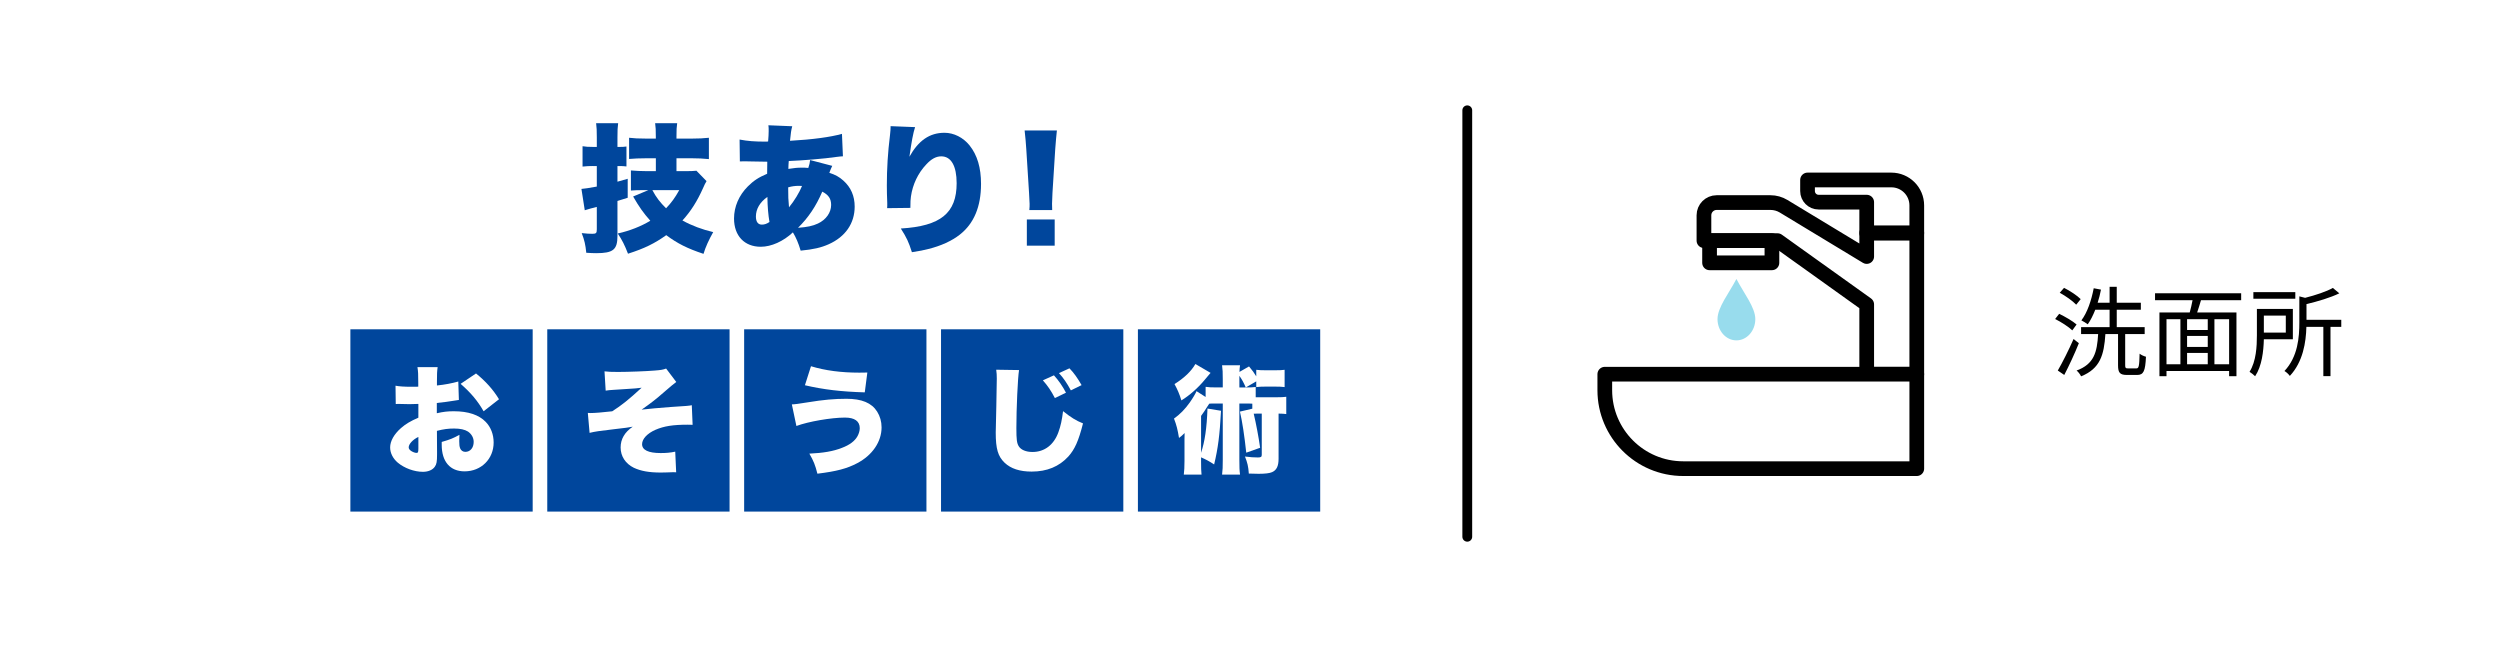 <svg viewBox="0 0 255 66" xmlns="http://www.w3.org/2000/svg"><path d="m0 0h255v66h-255z" fill="#fff"/><g fill="#00469c"><path d="m60.451 16.934c-.325 0-.636.014-1.031.057v-2.077c.324.057.621.071 1.045.071h.41v-.961c0-.735-.015-1.003-.07-1.455h2.246c-.057.438-.07.707-.07 1.441v.975h.269c.254 0 .339 0 .649-.042v2.035c-.254-.028-.438-.042-.649-.042h-.269v1.597c.452-.127.509-.141 1.045-.297v1.936c-.636.198-.776.24-1.045.325v3.561c0 1.413-.438 1.766-2.176 1.766-.325 0-.552-.014-1.004-.042-.085-.834-.184-1.272-.466-2.006.522.056.763.071 1.088.071.382 0 .452-.071.452-.466v-2.275q-.269.071-.607.156c-.396.113-.452.127-.622.184l-.339-2.176q.424-.028 1.568-.24v-2.091h-.424zm6.444-.791h-.961c-.692 0-1.286.028-1.767.071v-2.162c.452.056.975.085 1.767.085h.961v-.141c0-.791-.015-1.003-.071-1.427h2.247c-.057.424-.071.622-.071 1.413v.155h1.555c.721 0 1.215-.028 1.752-.085v2.176c-.537-.057-1.158-.085-1.752-.085h-1.555v1.314h.976c.48 0 .763-.014 1.06-.042l1.031 1.06c-.127.198-.197.353-.354.707-.607 1.356-1.243 2.36-2.104 3.306.932.523 2.049.933 3.137 1.187-.452.805-.777 1.512-.989 2.218-1.653-.551-2.643-1.046-3.801-1.907-1.188.848-2.219 1.356-3.9 1.893-.339-.876-.593-1.385-1.045-2.063 1.215-.268 2.388-.735 3.32-1.3-.707-.791-1.159-1.441-1.752-2.473l1.554-.65h-.537c-.522 0-.876.014-1.243.042v-2.049c.467.042 1.003.071 1.597.071h.947v-1.314zm-.354 3.25c.396.749.806 1.271 1.398 1.851.551-.579.904-1.06 1.343-1.851z"/><path d="m84.888 16.92c-.099.198-.197.438-.297.706.608.198 1.004.41 1.428.791.777.692 1.158 1.583 1.158 2.656 0 1.71-.946 3.08-2.656 3.843-.763.339-1.54.523-2.854.65-.226-.763-.466-1.328-.791-1.865-.975.918-2.204 1.469-3.278 1.469-1.667 0-2.727-1.116-2.727-2.882 0-1.201.494-2.36 1.413-3.278.565-.565 1.088-.918 1.964-1.286 0-.48 0-.622.014-1.229q-.607-.014-1.652-.028c-.212-.014-.438-.014-.692-.014-.198 0-.255 0-.452.014l-.028-2.233c.819.156 1.54.212 2.628.212h.085l.197-.014q.015-.184.043-.608c.014-.141.014-.297.014-.452 0-.283 0-.396-.028-.594l2.431.099c-.113.424-.142.65-.227 1.484 2.289-.127 4.154-.381 5.299-.707l.099 2.289c-.226.014-.282.014-.607.057-1.356.198-3.504.367-4.917.424q-.014.141-.028.381c0 .085 0 .127-.014.424.636-.099.89-.127 1.37-.127.269 0 .382 0 .664.028.113-.325.155-.523.184-.805l2.261.594zm-7.785 5.172c0 .523.212.819.607.819.269 0 .509-.085.777-.268-.127-.721-.198-1.554-.212-2.557-.763.537-1.173 1.229-1.173 2.006zm3.376-.947c.537-.65 1.06-1.512 1.328-2.176-.127-.014-.17-.014-.297-.014-.409 0-.734.042-1.116.155 0 .918.015 1.328.085 2.035zm2.954 1.653c.819-.382 1.343-1.116 1.343-1.894 0-.636-.269-1.031-.904-1.356-.65 1.512-1.428 2.656-2.473 3.688.932-.071 1.497-.184 2.034-.438z"/><path d="m93.339 12.964c-.197.594-.367 1.512-.579 3.024.919-1.653 2.063-2.445 3.575-2.445.961 0 1.907.48 2.558 1.286.791.989 1.172 2.275 1.172 3.928 0 2.317-.72 4.041-2.161 5.172-.806.636-1.937 1.158-3.222 1.469-.48.127-.848.198-1.667.325-.34-1.06-.523-1.456-1.131-2.416 4.056-.24 5.694-1.568 5.694-4.62 0-1.766-.565-2.741-1.568-2.741-.522 0-1.003.254-1.526.82-.848.89-1.398 2.063-1.568 3.278-.042.325-.057.495-.057 1.159l-2.373.028c.014-.099.014-.184.014-.24v-.283c-.028-.551-.042-1.399-.042-1.794 0-1.71.099-3.335.324-5.157.043-.41.057-.565.057-.777v-.113l2.501.099z"/><path d="m104.992 21.428c.028-.283.028-.41.028-.636q0-.268-.056-1.102l-.283-4.479c-.028-.579-.099-1.215-.169-1.907h3.292c-.043.325-.127 1.314-.17 1.907l-.282 4.479c-.028.594-.043.876-.043 1.088 0 .141 0 .297.015.65zm-.254 3.631v-2.671h2.84v2.671z"/><path d="m35.739 33.588h18.594v18.594h-18.594z"/><path d="m55.821 33.588h18.594v18.594h-18.594z"/><path d="m75.903 33.588h18.594v18.594h-18.594z"/><path d="m95.985 33.588h18.594v18.594h-18.594z"/><path d="m116.067 33.588h18.594v18.594h-18.594z"/></g><path d="m46.804 40.794c-.179.024-.214.024-.452.071-.464.083-1.214.179-1.797.238v1.047c.69-.155 1.106-.202 1.737-.202 1.464 0 2.56.369 3.249 1.083.524.536.81 1.285.81 2.107 0 1.678-1.273 2.94-2.964 2.94-1.476 0-2.332-.988-2.332-2.702v-.298c.868-.25 1.154-.369 1.809-.726-.012.25-.023.381-.023.631 0 .369.023.571.095.75.084.214.286.357.524.357.512 0 .856-.417.856-1.024 0-.405-.214-.797-.583-1.047-.321-.202-.785-.309-1.416-.309-.584 0-1.071.06-1.75.238l.012 2.107v.309c0 .726-.047.988-.226 1.238-.227.333-.679.524-1.214.524-.881 0-1.893-.369-2.571-.94-.488-.417-.773-.976-.773-1.547 0-.643.393-1.345 1.106-1.976.477-.417.977-.714 1.773-1.059v-1.404l-.904.024-1.154-.024c-.036 0-.143 0-.25.012l-.023-1.869c.381.072.868.107 1.63.107h.452q.167-.012.238-.012v-.381c0-.893-.012-1.166-.083-1.607h2.059c-.06.428-.071.702-.071 1.488v.381c.81-.083 1.547-.226 2.178-.405l.06 1.88zm-4.13 3.773c-.56.262-.987.726-.987 1.059 0 .143.083.262.262.381.166.107.393.19.535.19.155 0 .19-.083.19-.476zm6.653-2.618c-.606-1.059-1.285-1.869-2.345-2.797l1.571-1.059c1.012.821 1.749 1.654 2.345 2.63z" fill="#fff"/><path d="m61.661 37.878c.44.048.667.06 1.381.06 1.023 0 2.916-.071 3.749-.143.619-.048.833-.083 1.154-.202l1.035 1.369q-.273.19-1.237 1.024c-.833.738-1.333 1.119-2.297 1.797.643-.083 1.928-.19 3.034-.274 1.536-.095 1.833-.119 2.083-.178l.084 2c-.238-.012-.274-.012-.488-.012-1.512 0-2.428.143-3.309.524-.833.369-1.357.928-1.357 1.464 0 .595.644.905 1.893.905.56 0 .988-.036 1.488-.143l.095 2.107q-.143-.012-.273-.012t-.702.024c-.202.012-.405.012-.596.012-1.202 0-2.035-.155-2.749-.488-.845-.417-1.345-1.167-1.345-2.071 0-.857.416-1.559 1.237-2.118-.345.071-.797.131-1.951.262-1.44.167-1.94.238-2.452.369l-.179-2.035c.131.012.227.012.286.012.381 0 1.166-.06 2.201-.178.965-.619 1.654-1.167 3-2.404-.644.072-.715.083-1.012.095q-.119.012-.917.06-.166.012-.928.06c-.44.024-.477.036-.81.083l-.119-1.964z" fill="#fff"/><path d="m80.769 41.247q.368 0 1.57-.202c1.679-.274 2.762-.369 3.999-.369 1.56 0 2.571.417 3.131 1.309.297.476.452 1.012.452 1.607 0 1.464-.94 2.845-2.487 3.654-1.036.548-2.107.833-4.059 1.071-.215-.869-.393-1.309-.821-2.047 1.38-.06 2.439-.238 3.309-.583.797-.297 1.333-.702 1.606-1.202.143-.262.227-.559.227-.809 0-.714-.523-1.083-1.512-1.083-1.393 0-3.737.405-4.951.857l-.464-2.202zm1.951-3.892c1.44.44 3.071.655 4.928.655.214 0 .417 0 .821-.012l-.262 2.023c-2.416-.071-4.214-.286-6.105-.726z" fill="#fff"/><path d="m103.943 37.748c-.131.75-.273 3.928-.273 5.915 0 1.19.048 1.547.25 1.868.227.357.738.571 1.393.571 1.226 0 2.178-.726 2.643-2.011.237-.643.368-1.273.476-2.154.821.655 1.345.976 2.035 1.25-.452 1.785-.845 2.654-1.499 3.38-.94 1.023-2.179 1.535-3.737 1.535-1.214 0-2.119-.297-2.762-.904-.679-.655-.904-1.417-.904-3.083q0-.309.06-2.702c.023-1.202.048-2.333.048-2.797 0-.369-.013-.559-.06-.905l2.332.036zm3.559.535c.488.536.893 1.131 1.227 1.773l-1.131.547c-.381-.738-.738-1.262-1.226-1.809l1.13-.512zm1.583-.714c.452.464.821.988 1.238 1.714l-1.095.535c-.405-.75-.774-1.285-1.215-1.761l1.071-.488z" fill="#fff"/><path d="m127.083 39.521c.487 0 .654-.012.999-.048v1.047h2.131c.476 0 .702-.012.987-.048v1.761c-.262-.036-.393-.036-.785-.048v4.606c0 .75-.202 1.167-.666 1.369-.238.107-.702.167-1.357.167q-.166 0-1.012-.024c-.048-.714-.143-1.119-.393-1.738.523.071.94.095 1.321.095.31 0 .393-.06.393-.274v-4.201h-.369c-.179 0-.321 0-.452.012.238.988.512 2.452.654 3.476l-1.416.5c-.179-1.678-.404-3.178-.643-4.189l1.262-.298v-.512c-.143-.012-.202-.012-.31-.012h-1.012v5.725c0 .786.012 1.095.071 1.523h-1.833c.06-.5.071-.75.071-1.523v-5.725h-1.143c-.047 0-.106 0-.237.012q-.107.167-.286.44c-.143.238-.273.428-.547.809v3.761c.381-1.143.583-2.511.654-4.511l1.381.226c-.131 2.487-.31 3.844-.702 5.475-.477-.31-.75-.464-1.333-.726v.452c0 .655.012.94.047 1.309h-1.809c.048-.405.071-.738.071-1.381v-2.19q.012-.405.012-.667c-.202.202-.345.333-.571.5-.143-.857-.25-1.297-.512-1.976.607-.428 1.143-.976 1.619-1.654.309-.44.583-.905.678-1.143l.929.595v-1.035c.333.048.547.06 1.143.06h.606v-.797c0-.738-.012-1.024-.071-1.464h1.833c-.035.262-.048.333-.06.678l.977-.559c.333.393.512.643.737 1.011v-.667c.298.036.524.048.964.048h.952c.465 0 .715-.012.977-.048v1.762c-.286-.036-.536-.048-.977-.048h-.952c-.404 0-.654.012-.964.048v-.583l-1.059.619zm-3.606-1.488q-.274.31-.571.678c-.69.845-1.595 1.642-2.404 2.13-.202-.655-.381-1.071-.702-1.666 1-.631 1.702-1.297 2.13-2.047l1.548.905zm3.593 1.488c-.25-.56-.368-.774-.654-1.19v1.19z" fill="#fff"/><path d="m149.662 54.75v-43.5" fill="none" stroke="#000" stroke-linecap="round" stroke-linejoin="round"/><path d="m211.373 33.698c-.37-.36-1.129-.849-1.749-1.159l.41-.53c.609.29 1.379.74 1.778 1.089zm.67 1.309c-.42 1.05-1 2.299-1.489 3.238l-.66-.45c.46-.79 1.12-2.099 1.609-3.218zm-.271-3.927c-.35-.38-1.079-.89-1.679-1.219l.439-.5c.6.3 1.33.78 1.699 1.149l-.46.57zm6.137 6.496c.25 0 .3-.21.33-1.499.16.13.45.26.649.31-.069 1.469-.239 1.859-.909 1.859h-1.01c-.739 0-.929-.22-.929-.99v-3.178h-1.29c-.14 2.129-.529 3.518-2.479 4.308-.08-.18-.29-.46-.46-.59 1.789-.66 2.089-1.859 2.199-3.718h-1.739v-.709h2.908v-1.779h-1.459c-.229.57-.479 1.089-.77 1.489-.149-.11-.47-.32-.649-.4.6-.79 1.02-2.029 1.259-3.278l.74.14c-.09.46-.2.91-.34 1.339h1.219v-1.629h.73v1.629h2.458v.71h-2.458v1.779h2.848v.709h-1.988v3.168c0 .28.04.33.289.33h.85z"/><path d="m224.501 30.62c-.119.42-.26.869-.39 1.249h4.008v6.506h-.749v-.53h-6.387v.53h-.72v-6.506h3.089c.109-.38.209-.84.289-1.249h-3.827v-.71h8.785v.71h-4.099zm-3.518 6.536h1.419v-4.597h-1.419zm4.208-4.597h-2.109v1.099h2.109zm0 1.709h-2.109v1.119h2.109zm-2.109 2.888h2.109v-1.159h-2.109zm4.288-4.597h-1.499v4.597h1.499z"/><path d="m230.913 34.608c-.029 1.209-.199 2.729-.89 3.768-.109-.12-.419-.36-.569-.45.68-1.079.75-2.599.75-3.728v-2.688h3.668v3.098zm3.209-4.138h-4.278v-.67h4.278zm-3.209 1.719v1.739h2.239v-1.739zm7.896 1.149h-1.099v5.027h-.729v-5.027h-1.729c-.04 1.559-.34 3.568-1.689 5.007-.109-.16-.369-.41-.549-.5 1.379-1.469 1.519-3.458 1.519-4.967v-2.649l.59.15c1.06-.27 2.179-.64 2.828-1.01l.66.55c-.899.44-2.179.82-3.349 1.099v1.599h3.548v.72z"/><path d="m190.404 18.357h-6.035v1.131c0 .625.506 1.131 1.131 1.131h4.904v3.148h5.107v-2.816c0-1.433-1.162-2.594-2.594-2.594z" fill="none" stroke="#000" stroke-linecap="round" stroke-linejoin="round" stroke-width="1.5"/><path d="m174.376 24.546h6.36v2.262h-6.36z" fill="none" stroke="#000" stroke-linecap="round" stroke-linejoin="round" stroke-width="1.5"/><path d="m190.404 23.767v2.398l-8.475-5.128c-.405-.245-.87-.375-1.343-.375h-5.487c-.716 0-1.297.581-1.297 1.297v2.586h7.508l9.094 6.503v7.119h5.107v-14.401h-5.107z" fill="none" stroke="#000" stroke-linecap="round" stroke-linejoin="round" stroke-width="1.5"/><path d="m163.689 38.168h31.823v9.635h-23.821c-4.416 0-8.002-3.585-8.002-8.002z" fill="#fff" stroke="#000" stroke-linecap="round" stroke-linejoin="round" stroke-width="1.5"/><path d="m177.114 28.453c-.75 1.446-1.928 2.899-1.928 4.096s.863 2.169 1.928 2.169 1.928-.971 1.928-2.169-1.178-2.651-1.928-4.096z" fill="#98dced"/></svg>